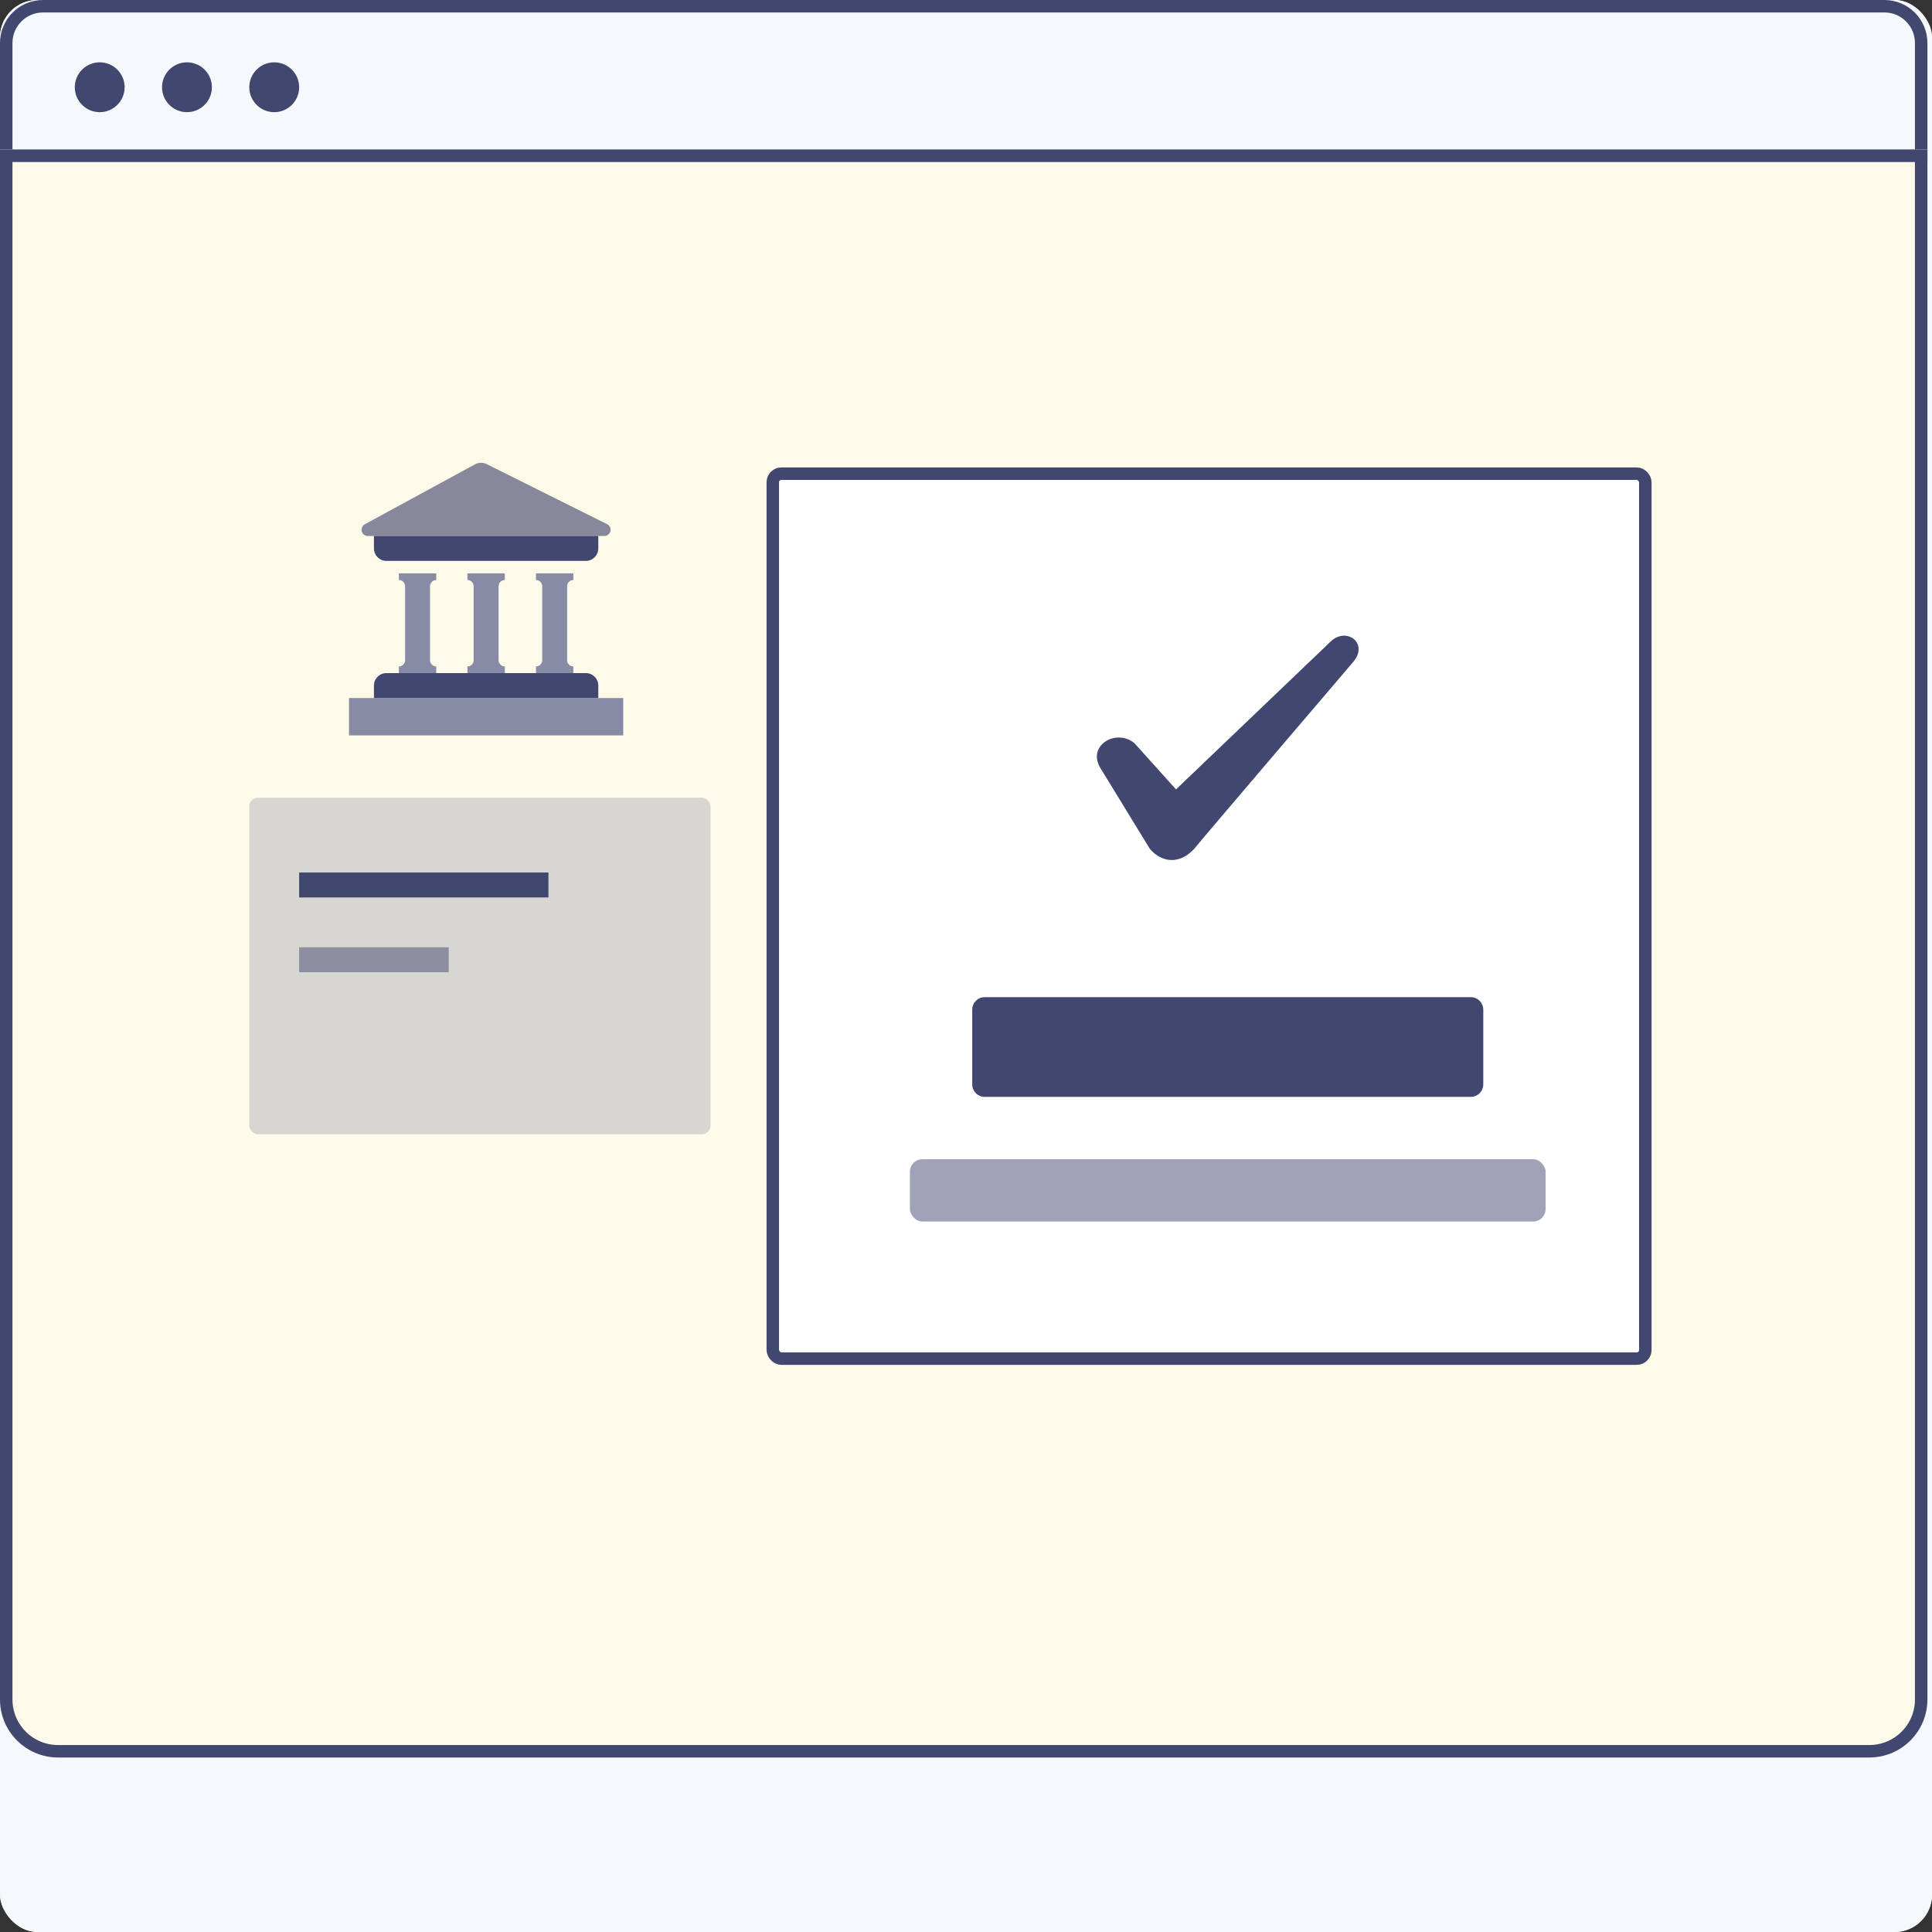 <svg xmlns="http://www.w3.org/2000/svg" xmlns:xlink="http://www.w3.org/1999/xlink" width="155" height="155" viewBox="0 0 155 155">
  <rect x="0" y="0" width="155" height="155" fill="#333333" stroke="none"/>
  <defs>
    <path id="redirect-success-a" d="M0,12 L154.632,12 L154.632,136.343 L154.632,136.343 C154.632,138.915 152.547,141 149.975,141 L4.657,141 L4.657,141 C2.085,141 2.09133203e-15,138.915 1.77635684e-15,136.343 L0,12 Z"/>
  </defs>
  <g fill="none" fill-rule="evenodd">
    <rect width="155" height="155" fill="#F6F9FC" rx="3"/>
    <g>
      <rect width="155" height="155" fill="#F6F9FC" rx="3"/>
      <path stroke="#424770" d="M0.5,12.5 L154.132,12.5 L154.132,3.45 C154.132,1.821 152.811,0.5 151.182,0.5 L3.45,0.5 C1.821,0.5 0.5,1.821 0.5,3.45 L0.5,12.5 Z"/>
      <g fill="#424770" transform="translate(5.185 4.646)">
        <circle cx="2.815" cy="2.354" r="2"/>
        <circle cx="9.815" cy="2.354" r="2"/>
        <circle cx="16.815" cy="2.354" r="2"/>
      </g>
    </g>
    <use fill="#FEFAE9" xlink:href="#redirect-success-a"/>
    <path stroke="#424770" d="M0.5,12.5 L0.5,136.343 C0.5,138.639 2.361,140.5 4.657,140.5 L149.975,140.5 C152.27,140.5 154.132,138.639 154.132,136.343 L154.132,12.5 L0.5,12.5 Z"/>
    <rect width="37" height="27" x="20" y="64" fill="#424770" opacity=".2" rx=".69"/>
    <rect width="20" height="2" x="24" y="70" fill="#424770"/>
    <rect width="12" height="2" x="24" y="76" fill="#424770" opacity=".5"/>
    <g transform="translate(28 37)">
      <rect width="22" height="3" y="19" fill="#888BA5"/>
      <path fill="#424770" d="M3,17 L19,17 L19,17 C19.552,17 20,17.448 20,18 L20,19 L2,19 L2,18 L2,18 C2,17.448 2.448,17 3,17 Z"/>
      <path fill="#888BA5" d="M17.5,10.033 L17.5,15.967 C17.5,16.243 17.724,16.467 18,16.467 L18,17 L15,17 L15,16.467 C15.276,16.467 15.5,16.243 15.5,15.967 L15.5,10.033 L15.5,10.033 C15.5,9.757 15.276,9.533 15,9.533 L15,9 L18,9 L18,9.533 C17.724,9.533 17.5,9.757 17.5,10.033 Z M12,10.033 L12,15.967 C12,16.243 12.224,16.467 12.5,16.467 L12.5,17 L9.5,17 L9.5,16.467 C9.776,16.467 10,16.243 10,15.967 L10,10.033 L10,10.033 C10,9.757 9.776,9.533 9.5,9.533 L9.5,9 L12.5,9 L12.5,9.533 C12.224,9.533 12,9.757 12,10.033 Z M6.5,10.033 L6.5,15.967 C6.5,16.243 6.724,16.467 7,16.467 L7,17 L4,17 L4,16.467 L4,16.467 C4.276,16.467 4.5,16.243 4.5,15.967 L4.5,10.033 L4.5,10.033 C4.5,9.757 4.276,9.533 4,9.533 L4,9.533 L4,9 L7,9 L7,9.533 C6.724,9.533 6.5,9.757 6.5,10.033 Z"/>
      <path fill="#424770" d="M2,6 L20,6 L20,7 L20,7 C20,7.552 19.552,8 19,8 L3,8 L3,8 C2.448,8 2,7.552 2,7 L2,6 Z"/>
      <path fill="#424770" d="M11.039,0.232 L20.708,5.053 L20.708,5.053 C20.955,5.176 21.056,5.476 20.932,5.723 C20.848,5.893 20.675,6 20.485,6 L1.506,6 L1.506,6 C1.23,6 1.006,5.776 1.006,5.5 C1.006,5.317 1.107,5.148 1.268,5.061 L10.115,0.249 L10.115,0.249 C10.402,0.093 10.747,0.087 11.039,0.232 Z" opacity=".63"/>
    </g>
    <rect width="70" height="71" x="62" y="38" fill="#FFF" stroke="#424770" rx=".69"/>
    <path fill="#424770" d="M79,80 L118,80 L118,80 C118.552,80 119,80.448 119,81 L119,87 L119,87 C119,87.552 118.552,88 118,88 L79,88 L79,88 C78.448,88 78,87.552 78,87 L78,81 L78,81 C78,80.448 78.448,80 79,80 Z"/>
    <rect width="51" height="5" x="73" y="93" fill="#424770" opacity=".5" rx="1"/>
    <path fill="#424770" fill-rule="nonzero" d="M106.778,51.448 L94.348,63.332 L91.004,59.613 C89.53,58.424 87.212,59.81 88.266,61.592 L92.24,68.085 C92.87,68.878 94.348,69.669 95.822,68.085 C96.452,67.292 108.462,53.229 108.462,53.229 C109.938,51.645 108.042,50.259 106.778,51.446 L106.778,51.448 Z"/>
  </g>
</svg>
